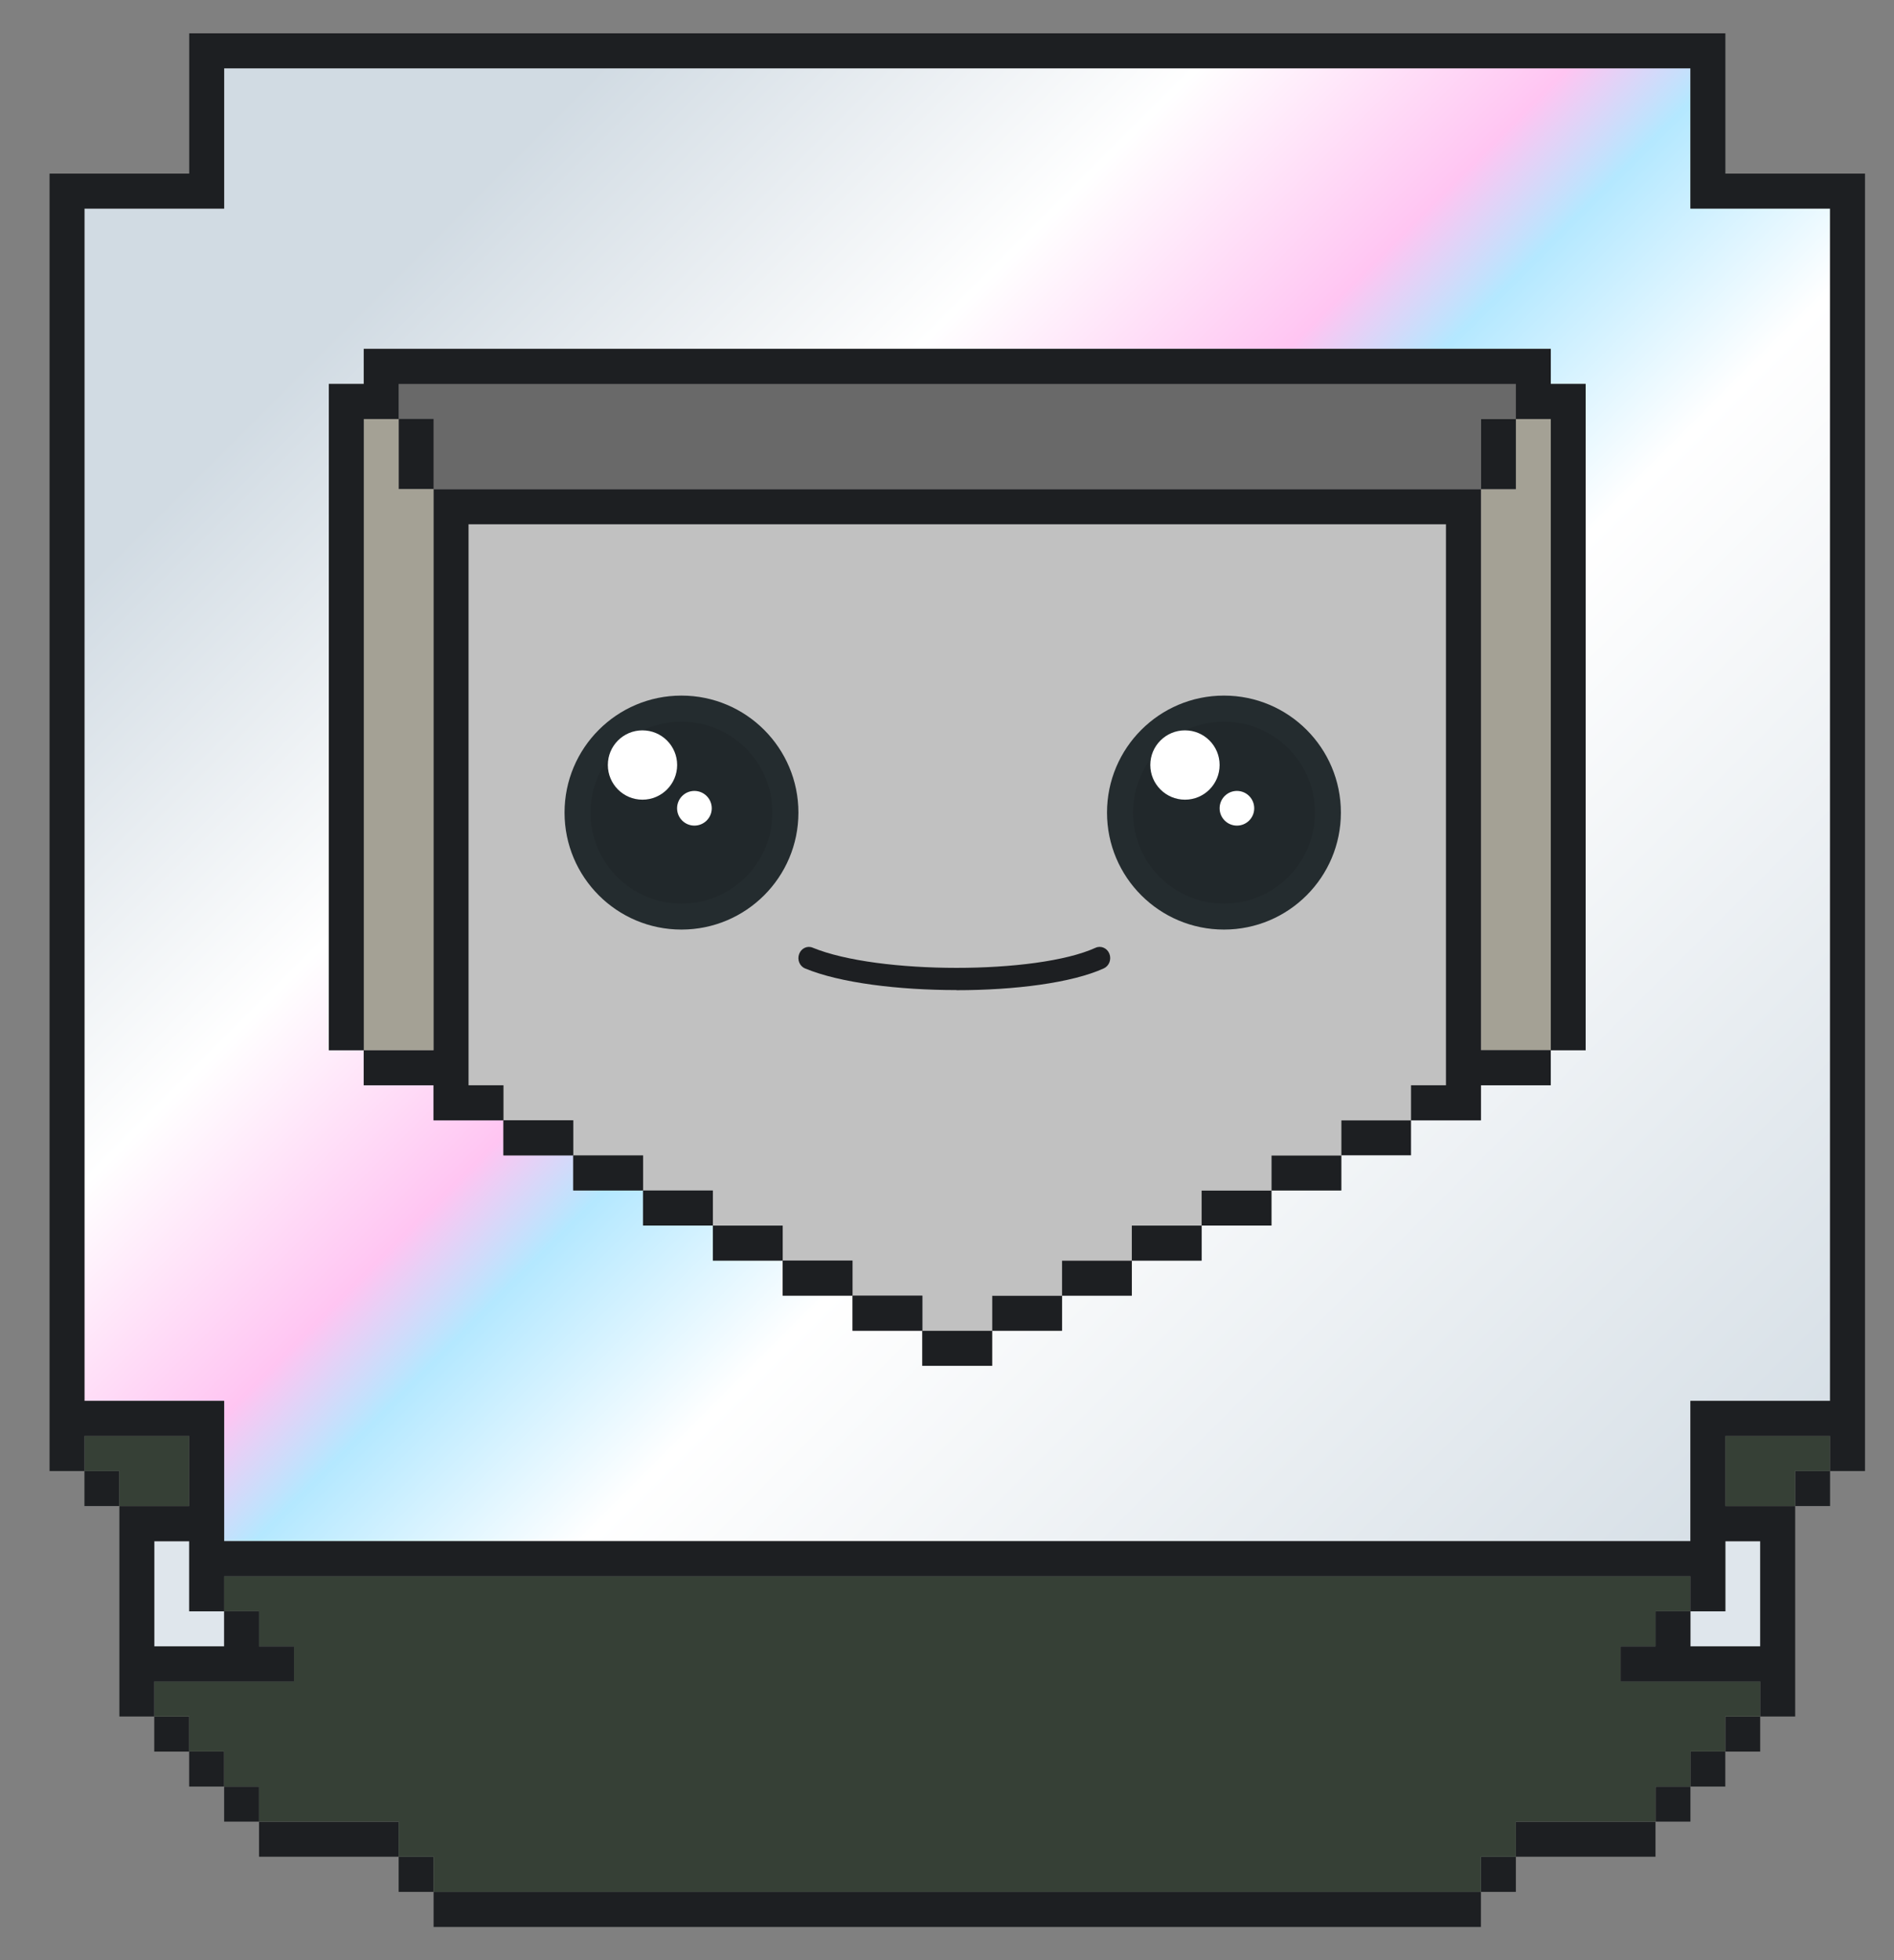 <svg width="29" height="30" viewBox="0 0 29 30" fill="none" xmlns="http://www.w3.org/2000/svg">
<rect x="0" y="0" width="29" height="30" fill="#808080" stroke="none"/>
<g clip-path="url(#clip0_1_803)">
<path d="M28.021 22.514H27.486V23.05H28.021V22.514Z" fill="#1D1F22"/>
<path d="M28.021 21.977V22.513H27.486V23.05H26.417V21.977H28.021Z" fill="#364036"/>
<path d="M26.952 23.588V25.198H25.883V24.661H26.417V23.588H26.952Z" fill="#DFE6EC"/>
<path d="M26.951 26.271H26.417V26.808H26.951V26.271Z" fill="#1D1F22"/>
<path d="M26.417 26.807H25.883V27.343H26.417V26.807Z" fill="#1D1F22"/>
<path d="M25.883 27.344H25.349V27.88H25.883V27.344Z" fill="#1D1F22"/>
<path d="M25.348 27.881H23.21V28.417H25.348V27.881Z" fill="#1D1F22"/>
<path d="M22.676 11.779V7.486H23.21V6.412H23.745V11.242V16.073H22.676V11.779Z" fill="#A4A195"/>
<path d="M23.21 6.412H22.676V7.486H23.21V6.412Z" fill="#1D1F22"/>
<path d="M23.21 28.418H22.676V28.955H23.21V28.418Z" fill="#1D1F22"/>
<path d="M22.675 28.955H6.639V29.492H22.675V28.955Z" fill="#1D1F22"/>
<path d="M21.606 17.146H20.537V17.683H21.606V17.146Z" fill="#1D1F22"/>
<path d="M20.537 17.683H21.606V17.146H22.675V16.609H23.744V16.072H24.279V5.875H23.744V5.338H5.569V5.875H5.035V16.072H5.569V16.609H6.639V17.146H7.708V17.683H8.777V18.219H9.846V18.756H10.915V19.293H11.984V19.829H13.053V20.366H14.122V20.903H15.191V20.366H16.261V19.829H17.33V19.293H18.399V18.756H19.468V18.219H20.537V17.683ZM28.021 17.683V21.439H25.883V23.586H3.431V21.439H1.293V3.192H3.431V1.045H25.883V3.192H28.021V17.683Z" fill="url(#paint0_linear_1_803)"/>
<path d="M20.537 17.684H19.468V18.22H20.537V17.684Z" fill="#1D1F22"/>
<path d="M19.468 18.221H18.399V18.757H19.468V18.221Z" fill="#1D1F22"/>
<path d="M18.399 18.758H17.33V19.294H18.399V18.758Z" fill="#1D1F22"/>
<path d="M17.33 19.293H16.261V19.83H17.33V19.293Z" fill="#1D1F22"/>
<path d="M16.261 19.83H15.191V20.367H16.261V19.83Z" fill="#1D1F22"/>
<path d="M15.191 20.367H14.122V20.904H15.191V20.367Z" fill="#1D1F22"/>
<path d="M15.191 19.831V20.367H14.122V19.831H13.053V19.294H11.984V18.757H10.915V18.221H9.846V17.684H8.777V17.147H7.707V16.611H7.173V11.78V8.023H22.14V11.78V16.611H21.606V17.147H20.537V17.684H19.468V18.221H18.398V18.757H17.329V19.294H16.26V19.831H15.191Z" fill="#C1C1C1"/>
<path d="M14.123 19.83H13.054V20.367H14.123V19.83Z" fill="#1D1F22"/>
<path d="M13.053 19.293H11.984V19.83H13.053V19.293Z" fill="#1D1F22"/>
<path d="M11.984 18.758H10.915V19.294H11.984V18.758Z" fill="#1D1F22"/>
<path d="M10.915 18.221H9.846V18.757H10.915V18.221Z" fill="#1D1F22"/>
<path d="M9.846 17.684H8.777V18.22H9.846V17.684Z" fill="#1D1F22"/>
<path d="M8.777 17.146H7.708V17.683H8.777V17.146Z" fill="#1D1F22"/>
<path d="M23.744 16.073V16.61H22.675V17.147H21.606V16.61H22.141V11.78V8.023H7.173V11.78V16.61H7.708V17.147H6.638V16.61H5.569V16.073H6.638V11.78V7.486H7.173H22.141H22.675V11.78V16.073H23.744Z" fill="#1D1F22"/>
<path d="M6.639 28.418H6.104V28.955H6.639V28.418Z" fill="#1D1F22"/>
<path d="M6.104 5.877H23.21V6.414H22.676V7.487H22.141H7.174H6.639V6.414H6.104V5.877Z" fill="#696969"/>
<path d="M6.639 6.412H6.104V7.486H6.639V6.412Z" fill="#1D1F22"/>
<path d="M6.104 7.486H6.638V11.779V16.073H5.569V11.242V6.412H6.104V7.486Z" fill="#A4A195"/>
<path d="M6.104 27.881H3.966V28.417H6.104V27.881Z" fill="#1D1F22"/>
<path d="M23.745 5.877H24.279V11.243V16.074H23.745V11.243V6.413H23.21V5.877H6.104V6.413H5.57V11.243V16.074H5.035V11.243V5.877H5.57V5.34H23.745V5.877Z" fill="#1D1F22"/>
<path d="M3.966 27.344H3.432V27.88H3.966V27.344Z" fill="#1D1F22"/>
<path d="M3.431 26.807H2.896V27.343H3.431V26.807Z" fill="#1D1F22"/>
<path d="M2.362 25.198V23.588H2.897V24.661H3.431V25.198H2.362Z" fill="#DFE6EC"/>
<path d="M2.897 26.271H2.362V26.808H2.897V26.271Z" fill="#1D1F22"/>
<path d="M3.431 24.123H25.883V24.66H25.348V25.196H24.814V25.733H26.952V26.27H26.417V26.806H25.883V27.343H25.348V27.88H23.21V28.417H22.675V28.953H6.639V28.417H6.104V27.88H3.966V27.343H3.431V26.806H2.897V26.27H2.362V25.733H4.501V25.196H3.966V24.66H3.431V24.123Z" fill="#364036"/>
<path d="M1.828 22.514H1.293V23.05H1.828V22.514Z" fill="#1D1F22"/>
<path d="M1.293 21.977H2.897V23.05H1.828V22.513H1.293V21.977Z" fill="#364036"/>
<path d="M26.952 25.198V23.588H26.418V24.661H25.883V24.124H3.432V24.661H2.897V23.588H2.362V25.198H3.432V24.661H3.966V25.198H4.501V25.735H2.362V26.271H1.828V23.051H2.897V21.978H1.293V22.514H0.759V2.657H2.897V0.51H26.418V2.657H28.556V22.514H28.021V21.978H26.418V23.051H27.487V26.271H26.952V25.735H24.814V25.198H25.348V24.661H25.883V25.198H26.952ZM28.021 5.34V3.193H25.883V1.046H3.432V3.193H1.293V21.441H3.432V23.588H25.883V21.441H28.021V5.34Z" fill="#1D1F22"/>
<path d="M10.434 14.227C11.423 14.227 12.225 13.425 12.225 12.437C12.225 11.448 11.423 10.646 10.434 10.646C9.445 10.646 8.644 11.448 8.644 12.437C8.644 13.425 9.445 14.227 10.434 14.227Z" fill="#242C2F"/>
<path opacity="0.3" d="M10.435 13.83C11.204 13.83 11.827 13.206 11.827 12.437C11.827 11.668 11.204 11.045 10.435 11.045C9.665 11.045 9.042 11.668 9.042 12.437C9.042 13.206 9.665 13.83 10.435 13.83Z" fill="#1D1F22"/>
<path d="M9.837 12.239C10.13 12.239 10.368 12.001 10.368 11.708C10.368 11.415 10.13 11.178 9.837 11.178C9.544 11.178 9.307 11.415 9.307 11.708C9.307 12.001 9.544 12.239 9.837 12.239Z" fill="white"/>
<path d="M10.632 12.636C10.779 12.636 10.898 12.517 10.898 12.371C10.898 12.224 10.779 12.105 10.632 12.105C10.486 12.105 10.367 12.224 10.367 12.371C10.367 12.517 10.486 12.636 10.632 12.636Z" fill="white"/>
<path d="M18.741 14.227C19.73 14.227 20.531 13.425 20.531 12.437C20.531 11.448 19.73 10.646 18.741 10.646C17.752 10.646 16.95 11.448 16.95 12.437C16.95 13.425 17.752 14.227 18.741 14.227Z" fill="#242C2F"/>
<path opacity="0.3" d="M18.741 13.83C19.51 13.83 20.134 13.206 20.134 12.437C20.134 11.668 19.51 11.045 18.741 11.045C17.972 11.045 17.349 11.668 17.349 12.437C17.349 13.206 17.972 13.83 18.741 13.83Z" fill="#1D1F22"/>
<path d="M18.144 12.239C18.437 12.239 18.674 12.001 18.674 11.708C18.674 11.415 18.437 11.178 18.144 11.178C17.851 11.178 17.613 11.415 17.613 11.708C17.613 12.001 17.851 12.239 18.144 12.239Z" fill="white"/>
<path d="M18.939 12.636C19.086 12.636 19.204 12.517 19.204 12.371C19.204 12.224 19.086 12.105 18.939 12.105C18.793 12.105 18.674 12.224 18.674 12.371C18.674 12.517 18.793 12.636 18.939 12.636Z" fill="white"/>
<path d="M14.645 15.153C13.76 15.153 12.862 15.044 12.327 14.822C12.244 14.788 12.203 14.689 12.236 14.601C12.268 14.514 12.361 14.469 12.443 14.504C13.44 14.915 15.87 14.917 16.776 14.505C16.856 14.469 16.951 14.509 16.986 14.596C17.021 14.684 16.983 14.783 16.901 14.821C16.411 15.044 15.533 15.155 14.645 15.155V15.153Z" fill="#1D1F22"/>
</g>
<defs>
<linearGradient id="paint0_linear_1_803" x1="28.021" y1="24.152" x2="7.026" y2="3.198" gradientUnits="userSpaceOnUse">
<stop stop-color="#D1DBE3"/>
<stop offset="0.469" stop-color="white"/>
<stop offset="0.589" stop-color="#B4E8FF"/>
<stop offset="0.646" stop-color="#FFC5F2"/>
<stop offset="0.781" stop-color="white"/>
<stop offset="1" stop-color="#D1DBE3"/>
</linearGradient>
<clipPath id="clip0_1_803">
<rect width="28.064" height="29.25" fill="white" transform="translate(0.625 0.375)"/>
</clipPath>
</defs>
</svg>

